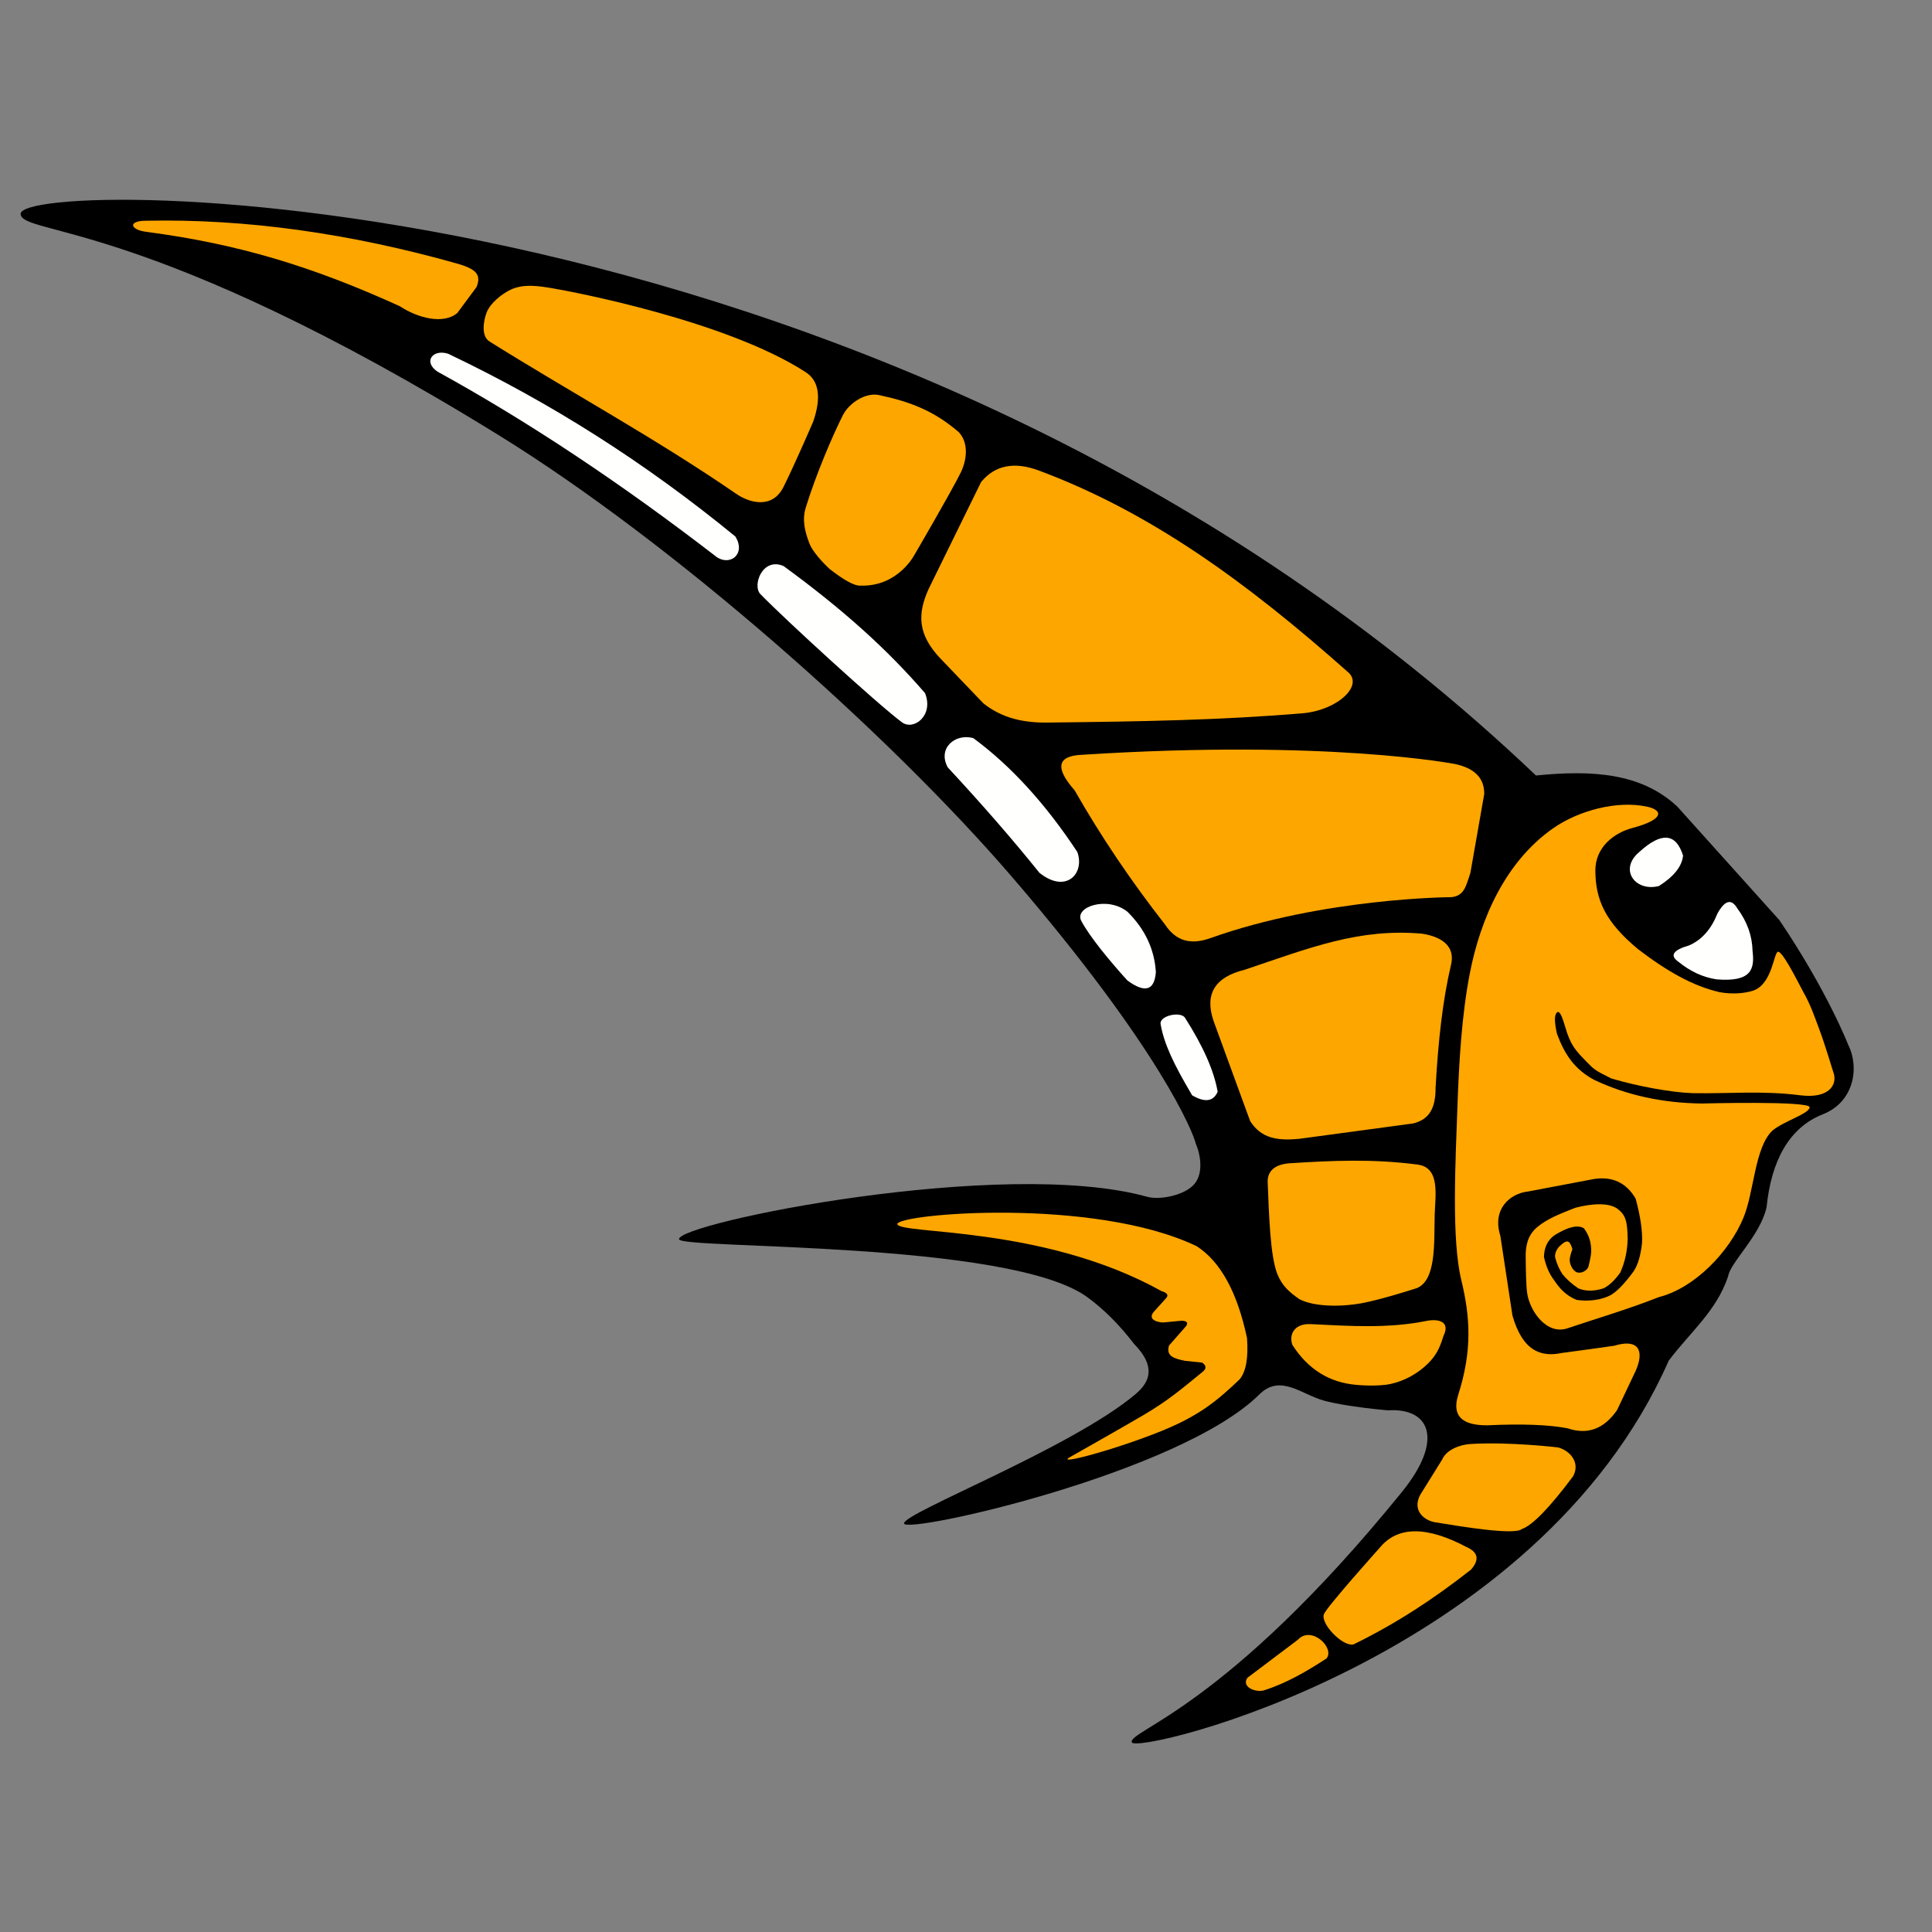 <?xml version="1.0" encoding="UTF-8"?>
<!-- Generated by Pixelmator Pro 3.6.3 -->
<svg width="1000" height="1000" viewBox="0 0 1000 1000" xmlns="http://www.w3.org/2000/svg" xmlns:xlink="http://www.w3.org/1999/xlink">
    <rect x="0" y="0" width="1000" height="1000" fill="#808080" stroke="none"/>
    <mask id="mask1" maskUnits="userSpaceOnUse" maskContentUnits="userSpaceOnUse" mask-type="alpha">
        <path id="path1" fill="#2ca9bc" fill-rule="evenodd" stroke="none" visibility="hidden" d="M 454 1056 C 132.571 1056 -128 795.429 -128 474 C -128 152.571 132.571 -108 454 -108 C 775.429 -108 1036 152.571 1036 474 C 1036 795.429 775.429 1056 454 1056 Z"/>
    </mask>
    <g id="g1" mask="url(#mask1)"/>
    <g id="logo-fish">
        <path id="path2" fill="#000000" stroke="none" d="M 868.105 417.414 C 849.471 400.089 824.38 398.471 795.007 401.391 C 465.577 87.865 9.303 91.262 10.683 110.784 C 11.281 121.957 76.117 112.841 258.037 225.187 C 347.633 280.516 458.843 378.367 523.995 454.109 C 601.018 543.652 617.855 586.877 618.956 592.01 C 621.182 597.038 623.566 608.059 617.212 613.903 C 611.61 619.055 599.841 621.143 593.776 619.453 C 519.212 598.679 350.541 633.096 351.467 641.432 C 352.184 646.651 522.282 642.072 562.65 671.31 C 571.725 677.883 579.761 686.181 587.095 695.744 C 598.152 707.015 595.523 715.022 587.87 721.5 C 554.663 749.608 466.931 783.306 467.937 788.593 C 469.639 794.036 610.847 762.428 651.796 721.786 C 662.714 710.95 673.6 721.773 685.329 724.973 C 697.411 728.27 718.395 729.988 718.395 729.988 C 740.095 728.592 747.587 745.174 725.627 772.245 C 634.105 885.067 583.577 895.686 585.832 901.871 C 588.912 908.045 795.528 859.02 863.745 704.243 C 875.114 689.191 888.454 678.604 894.492 660.572 C 895.561 653.484 911.139 639.455 914.364 624.921 C 916.824 600.599 926.138 583.603 943.517 576.745 C 959.622 570.389 962.636 552.666 956.549 540.602 C 956.549 540.602 945.774 512.863 921.011 476.262 L 868.105 417.414 Z"/>
        <path id="path3" fill="#fda600" stroke="none" d="M 496.41 223.811 C 483.216 212.385 470.699 207.837 454.995 204.491 C 447.976 202.995 439.439 208.602 436.212 215.011 C 430.721 225.918 422.11 246.206 417.033 262.817 C 415.111 269.107 416.571 274.996 418.897 281.148 C 421.102 286.98 429.365 294.47 429.365 294.47 C 436.04 299.707 442.189 303.509 445.676 303.117 C 464.927 303.607 473.359 287.117 473.359 287.117 C 473.359 287.117 492.049 255.149 497.239 244.684 C 500.334 238.446 501.88 228.795 495.531 222.955"/>
        <path id="path4" fill="#fda600" stroke="none" d="M 416.715 192.434 C 375.787 166.08 296.728 151.02 286.195 149.26 C 279.578 148.154 271.242 146.629 264.264 149.963 C 259.665 152.16 253.708 156.969 251.89 161.731 C 250.1 166.422 249.068 174.06 253.322 176.725 C 294.747 202.678 339.364 226.889 381.074 255.611 C 387.859 260.283 399.728 263.668 405.531 252.049 C 411.397 240.302 420.92 218.219 420.92 218.219 C 425.293 205.46 423.891 196.862 416.715 192.434"/>
        <path id="path5" fill="#fffffe" stroke="none" d="M 231.927 183.083 C 223.892 180.587 218.939 187.231 226.412 192.338 C 273.219 218.075 321.478 250.132 371.183 288.497 C 378.292 292.981 386.123 286.493 380.63 277.703 C 334.183 239.645 285.552 208.647 231.927 183.083"/>
        <path id="path6" fill="#fffffe" stroke="none" d="M 478.795 358.757 C 459.319 336.247 436.892 315.877 405.594 293.005 C 394.677 288.214 389.223 303.031 393.599 307.536 C 406.159 320.466 454.331 364.57 466.854 373.865 C 472.848 378.313 483.469 370.42 478.795 358.757"/>
        <path id="path7" fill="#fda600" stroke="none" d="M 538.111 243.691 C 595.378 265.166 644.751 300.828 697.897 348.043 C 705.612 354.897 692.627 367.188 675.201 369.098 C 632.445 372.775 589.366 373.478 543.681 373.977 C 530.27 374.348 518.784 371.87 508.977 364.025 C 508.977 364.025 494.333 348.735 487.004 341.097 C 474.817 328.396 474.786 317.738 480.731 304.695 L 507.822 249.494 C 515.063 240.689 525.16 238.758 538.111 243.691"/>
        <path id="path8" fill="#fffffe" stroke="none" d="M 503.757 382.029 C 494.223 379.496 485.178 387.381 490.553 397.194 C 508.371 416.373 524.19 434.555 538.002 451.748 C 551.717 462.805 561.631 452.169 557.628 440.999 C 541.13 415.998 523.174 396.34 503.757 382.029"/>
        <path id="path9" fill="#fda600" stroke="none" d="M 768.236 410.959 L 761.076 451.795 C 758.899 458.071 758.143 463.713 751.221 464.374 C 751.221 464.374 685.392 464.614 626.387 485.604 C 616.313 489.188 608.63 487.121 603.018 478.526 C 585.481 456.142 569.883 433 556.234 409.088 C 545.835 397.306 547.187 391.163 560.291 390.659 C 687.583 382.535 753.375 395.501 753.375 395.501 C 763.375 397.712 768.327 402.863 768.236 410.959"/>
        <path id="path10" fill="#fffffe" stroke="none" d="M 583.658 471.998 C 573.212 463.534 555.9 469.387 559.655 476.619 C 563.793 484.589 574.613 497.691 583.556 507.508 C 592.631 514.151 597.54 512.711 598.274 503.192 C 597.558 491.381 592.688 480.983 583.658 471.998"/>
        <path id="path11" fill="#fffffe" stroke="none" d="M 613.195 526.562 C 610.489 523.413 599.996 525.825 600.729 530.08 C 602.481 540.268 607.514 550.832 617.049 566.928 C 623.633 570.786 628.034 570.173 630.257 565.086 C 628.376 554.2 622.686 541.359 613.195 526.562"/>
        <path id="path12" fill="#fda600" stroke="none" d="M 736.148 483.273 C 747.509 485.103 753.125 490.572 751.064 499.307 C 746.785 517.435 744.45 538.282 743.058 562.917 C 743.088 573.214 740.1 579.32 731.561 581.475 L 672.388 589.464 C 661.449 590.499 652.806 589.372 647.061 580.23 L 628.155 528.499 C 623.384 514.598 628.745 505.745 644.242 501.941 C 678.069 490.56 703.355 480.378 736.148 483.273"/>
        <path id="path13" fill="#fda600" stroke="none" d="M 733.725 602.776 C 710.142 599.728 689.543 600.735 668.59 602.036 C 659.252 602.395 655.932 606.655 656.153 611.952 C 656.834 628.32 657.401 650.202 661.189 659.545 C 663.579 665.44 667.226 668.772 672.651 672.508 C 680.761 676.589 694.709 676.412 704.795 674.551 C 715.193 672.632 733.44 666.703 733.44 666.703 C 743.43 662.422 742.243 643.583 742.597 628.767 C 742.831 618.979 745.679 604.322 733.725 602.776 Z"/>
        <path id="path14" fill="#fda600" stroke="none" d="M 747.089 691.608 C 750.925 683.943 744.5 682.461 738.187 683.732 C 718.645 687.664 699.176 686.4 678.408 685.365 C 669.747 684.933 667.021 691.033 668.96 696.159 C 677.093 708.83 688.229 715.718 702.36 716.832 C 702.36 716.832 712.785 717.826 719.772 716.333 C 726.962 714.797 733.895 710.92 739.126 705.753 C 742.976 701.951 745.102 698.229 747.089 691.608"/>
        <path id="path15" fill="#fda600" stroke="none" d="M 619.387 645.028 C 631.723 652.962 640.416 668.817 645.458 692.587 C 646.205 702.806 644.944 709.906 641.671 713.895 C 630.227 724.785 621.142 732.583 601.203 740.675 C 577.431 750.323 545.433 758.884 553.924 754.136 C 556.641 752.617 580.775 738.947 591.491 732.656 C 604.93 724.768 611.348 719.078 622.671 709.893 C 624.591 708.335 624.298 706.635 622.23 705.279 L 613.411 704.374 C 608.153 703.287 603.307 702.137 605.091 696.442 L 614.012 686.276 C 615.09 684.529 614.231 683.645 611.429 683.617 L 602.203 684.497 C 600.41 684.566 593.674 683.565 597.038 679.17 L 603.355 672.163 C 605.04 670.497 604.334 669.204 601.239 668.295 C 539.916 634.164 465.811 639.131 464.456 633.602 C 464.357 628.24 566.103 619.452 619.387 645.028"/>
        <path id="path16" fill="#fda600" stroke="none" d="M 671.719 848.77 C 678.841 841.105 691.04 853.032 686.605 858.404 C 676.604 864.943 665.769 871.331 653.857 875.029 C 648.95 875.982 642.587 872.791 645.663 868.422"/>
        <path id="path17" fill="#fda600" stroke="none" d="M 759.079 800.738 C 765.122 803.426 765.884 807.33 761.363 812.455 C 742.289 827.436 722.868 840.253 700.574 851.135 C 694.88 852.463 683.266 840.212 685.285 835.428 C 686.979 831.412 714.29 800.946 714.29 800.946 C 723.489 789.889 738.42 789.82 759.079 800.738"/>
        <path id="path18" fill="#fda600" stroke="none" d="M 761.083 747.416 C 755.515 747.766 748.582 750.436 746.433 755.508 L 735.083 773.761 C 730.983 781.509 736.61 786.708 742.545 787.887 C 756.91 790.245 783.93 794.7 787.692 791.43 C 793.186 789.536 802.017 780.448 814.186 764.17 C 817.921 757.602 813.376 751.148 806.494 749.186 C 806.494 749.186 781.151 746.154 761.083 747.416 Z"/>
        <path id="path19" fill="#ffa600" stroke="none" d="M 754.758 722.01 C 751.424 732.628 756.483 737.863 769.935 737.729 C 787.793 736.897 801.617 737.417 811.406 739.294 C 821.682 742.8 830.207 739.657 836.984 729.87 L 846.671 709.45 C 851.29 698.925 847.986 692.738 835.547 696.545 C 828.671 697.547 819.575 698.801 808.266 700.315 C 797.637 702.531 788.093 699.331 782.842 680.922 L 776.57 639.618 C 772.196 625.845 781.582 617.691 790.968 616.714 L 824.98 610.264 C 834.567 608.776 841.778 612.161 846.609 620.419 C 849.06 629.431 850.171 636.987 849.935 643.089 C 849.267 649.704 847.801 654.695 845.547 658.058 C 841.051 664.196 837.171 668.256 833.907 670.224 C 829.123 672.84 822.312 673.786 815.999 672.808 C 810.336 670.429 807.304 666.939 804.37 662.572 C 801.954 659.453 800.216 655.45 799.148 650.56 C 799.269 645.533 801.143 641.763 804.758 639.254 C 811.73 634.975 816.759 633.814 819.853 635.781 C 822.608 639.493 823.625 643.23 823.6 647.643 C 823.584 650.453 822.068 655.933 822.068 655.933 C 820.895 658.276 817.371 659.674 815.284 658.037 C 813.265 656.455 812.286 653.494 812.5 651.485 C 812.674 649.853 813.894 646.531 813.894 646.531 C 812.448 642.002 811.286 641.022 806.812 645.462 C 805.203 647.523 804.606 649.424 805.027 651.162 C 805.854 654.245 807.093 657.037 808.732 659.535 C 810.918 662.206 813.673 664.661 817.003 666.891 C 820.818 668.439 825.181 668.412 830.088 666.806 C 832.912 665.39 835.758 662.695 838.625 658.719 C 841.039 653.424 842.325 647.574 842.48 641.182 C 842.295 632.311 841.569 628.971 837.216 625.681 C 833.237 622.674 825.008 622.611 815.345 625.15 C 808.021 628.084 801.053 630.603 795.61 635.206 C 790.538 639.496 789.606 645.097 789.693 650.88 C 789.783 656.881 789.854 665.171 790.476 669.424 C 791.81 678.546 800.535 691.224 811.403 687.505 C 824.033 683.182 841.577 678.094 858.745 671.345 C 876.999 666.724 895.102 648.114 902.475 630.113 C 907.985 616.66 908.207 594.009 917.359 585.24 C 923.187 580.291 936.465 576.525 936.655 573.122 C 936.847 569.694 880.896 571.175 880.896 571.175 C 860.553 570.946 842.031 566.894 825.32 559.023 C 814.931 553.523 809.788 545.666 805.861 534.986 C 804.672 529.704 804.635 526.521 805.213 525.152 C 806.928 521.091 808.768 526.917 810.201 531.661 C 812.836 541.01 815.735 543.935 820.9 549.263 C 825.086 553.515 825.113 553.803 833.973 558.197 C 848.048 562.378 865.163 565.432 876.018 565.82 C 894.391 566.151 912.4 564.418 931.696 566.906 C 946.995 568.879 951.36 561.155 948.871 554.787 C 948.871 554.787 944.462 540.211 941.771 533.067 C 939.241 526.351 937.282 520.268 933.264 513.215 C 929.385 505.803 922.373 492.087 920.242 492.638 C 918.018 493.213 917.328 509.504 907.327 512.781 C 903.296 514.102 896.844 514.781 890.119 513.556 C 876.205 510.348 862.893 502.794 847.647 491.13 C 831.145 477.328 825.857 466.054 825.75 450.74 C 825.664 438.587 835.296 431.128 844.889 428.577 C 861.571 424.143 860.725 419.38 852.787 417.599 C 836.957 414.047 816.859 419.688 804 428.648 C 779.202 445.929 766.202 475.62 760.721 504.088 C 756.605 525.468 755.206 549.215 754.395 571.904 C 753.317 602.091 751.271 641.47 756.352 662.5 C 761.013 681.789 762.09 699.047 754.758 722.01"/>
        <path id="path20" fill="#fffffe" stroke="none" d="M 899.175 470.091 C 896.159 465.051 892.753 465.959 888.961 472.814 C 885.681 481.03 880.774 486.541 874.246 489.349 C 866.007 491.748 864.138 494.541 868.644 497.742 C 874.812 502.774 881.408 505.829 888.434 506.909 C 906.326 508.397 908.311 501.809 907.119 492.322 C 906.979 484.432 904.333 477.024 899.175 470.091"/>
        <path id="path21" fill="#fffffe" stroke="none" d="M 848.557 440.935 C 859.958 430.533 867.488 431.171 871.147 442.853 C 870.602 448.399 866.451 453.645 858.679 458.592 C 846.478 461.79 837.627 450.031 848.557 440.935"/>
        <path id="path22" fill="#fda600" stroke="none" d="M 237.383 136.639 C 246.078 139.302 249.321 141.93 246.67 148.554 L 236.672 162.049 C 229.484 168.041 216.254 164.658 206.939 158.499 C 161.264 137.723 123.169 126.29 76.06 120.037 C 67.531 119.106 65.621 114.259 75.798 114.246 C 127.132 113.212 180.997 120.678 237.383 136.639"/>
    </g>
</svg>

